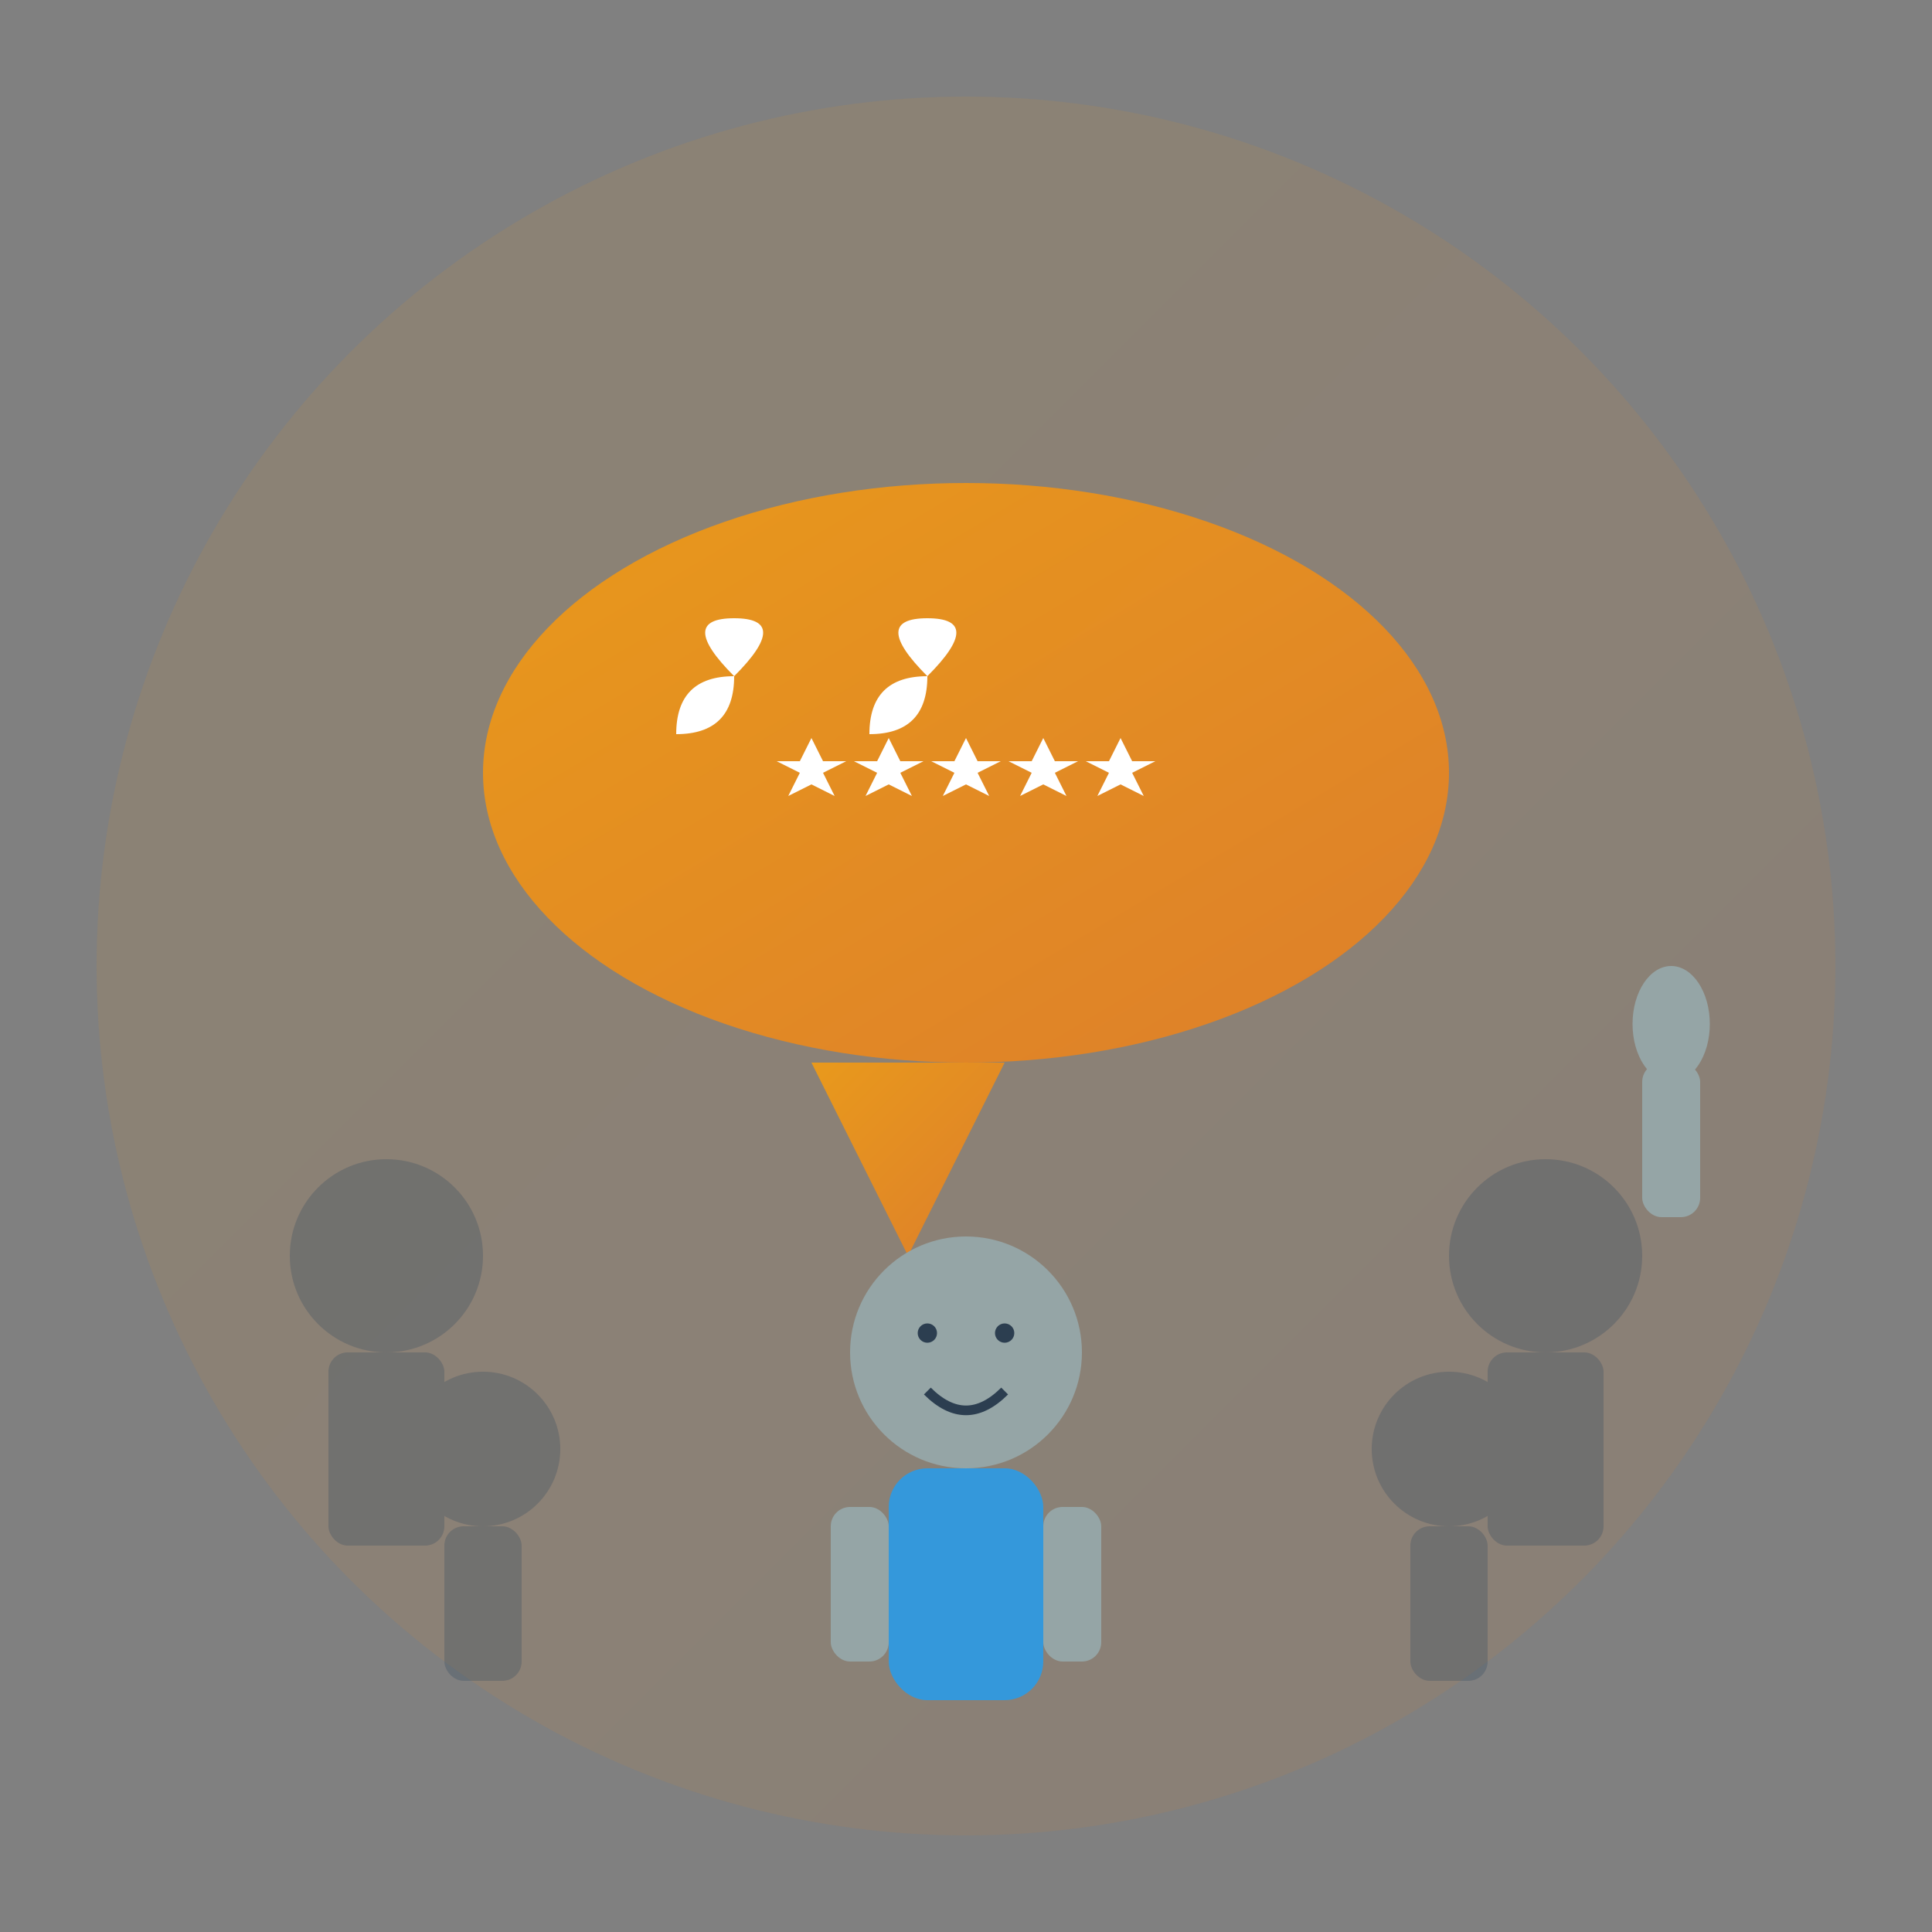 <svg xmlns="http://www.w3.org/2000/svg" viewBox="0 0 100 100" width="100" height="100">
    <rect x="0" y="0" width="100" height="100" fill="#808080" stroke="none"/>
    <defs>
        <linearGradient id="testimonialsGradient" x1="0%" y1="0%" x2="100%" y2="100%">
            <stop offset="0%" style="stop-color:#f39c12;stop-opacity:1" />
            <stop offset="100%" style="stop-color:#e67e22;stop-opacity:1" />
        </linearGradient>
    </defs>
    
    <!-- Background circle -->
    <circle cx="50" cy="50" r="45" fill="url(#testimonialsGradient)" opacity="0.1"/>
    
    <!-- Quote bubble and people -->
    <g transform="translate(50,50)">
        <!-- Main speech bubble -->
        <ellipse cx="0" cy="-10" rx="25" ry="15" fill="url(#testimonialsGradient)" opacity="0.9"/>
        <polygon points="-8,5 -3,15 2,5" fill="url(#testimonialsGradient)" opacity="0.9"/>
        
        <!-- Quote marks inside bubble -->
        <g fill="white">
            <path d="M-12,-15 Q-15,-18 -12,-18 Q-9,-18 -12,-15 Q-12,-12 -15,-12 Q-15,-15 -12,-15 Z"/>
            <path d="M-2,-15 Q-5,-18 -2,-18 Q1,-18 -2,-15 Q-2,-12 -5,-12 Q-5,-15 -2,-15 Z"/>
        </g>
        
        <!-- Stars for rating -->
        <g transform="translate(0,-10)" fill="#fff">
            <g transform="translate(-8,0) scale(0.6)">
                <polygon points="0,-3 1,-1 3,-1 1,0 2,2 0,1 -2,2 -1,0 -3,-1 -1,-1"/>
            </g>
            <g transform="translate(-4,0) scale(0.6)">
                <polygon points="0,-3 1,-1 3,-1 1,0 2,2 0,1 -2,2 -1,0 -3,-1 -1,-1"/>
            </g>
            <g transform="translate(0,0) scale(0.6)">
                <polygon points="0,-3 1,-1 3,-1 1,0 2,2 0,1 -2,2 -1,0 -3,-1 -1,-1"/>
            </g>
            <g transform="translate(4,0) scale(0.6)">
                <polygon points="0,-3 1,-1 3,-1 1,0 2,2 0,1 -2,2 -1,0 -3,-1 -1,-1"/>
            </g>
            <g transform="translate(8,0) scale(0.6)">
                <polygon points="0,-3 1,-1 3,-1 1,0 2,2 0,1 -2,2 -1,0 -3,-1 -1,-1"/>
            </g>
        </g>
        
        <!-- Person giving testimonial -->
        <g transform="translate(0,20)">
            <!-- Head -->
            <circle cx="0" cy="0" r="6" fill="#95a5a6"/>
            
            <!-- Body -->
            <rect x="-4" y="6" width="8" height="12" fill="#3498db" rx="2"/>
            
            <!-- Arms -->
            <rect x="-7" y="8" width="3" height="8" fill="#95a5a6" rx="1"/>
            <rect x="4" y="8" width="3" height="8" fill="#95a5a6" rx="1"/>
            
            <!-- Smile -->
            <path d="M-2,2 Q0,4 2,2" fill="none" stroke="#2c3e50" stroke-width="0.5"/>
            
            <!-- Eyes -->
            <circle cx="-2" cy="-1" r="0.5" fill="#2c3e50"/>
            <circle cx="2" cy="-1" r="0.5" fill="#2c3e50"/>
        </g>
        
        <!-- Multiple customer silhouettes in background -->
        <g opacity="0.3">
            <!-- Customer 1 -->
            <g transform="translate(-30,15)">
                <circle cx="0" cy="0" r="5" fill="#34495e"/>
                <rect x="-3" y="5" width="6" height="10" fill="#34495e" rx="1"/>
            </g>
            
            <!-- Customer 2 -->
            <g transform="translate(30,15)">
                <circle cx="0" cy="0" r="5" fill="#34495e"/>
                <rect x="-3" y="5" width="6" height="10" fill="#34495e" rx="1"/>
            </g>
            
            <!-- Customer 3 -->
            <g transform="translate(-25,25)">
                <circle cx="0" cy="0" r="4" fill="#34495e"/>
                <rect x="-2" y="4" width="4" height="8" fill="#34495e" rx="1"/>
            </g>
            
            <!-- Customer 4 -->
            <g transform="translate(25,25)">
                <circle cx="0" cy="0" r="4" fill="#34495e"/>
                <rect x="-2" y="4" width="4" height="8" fill="#34495e" rx="1"/>
            </g>
        </g>
        
        <!-- Thumbs up -->
        <g transform="translate(35,5)">
            <rect x="0" y="0" width="3" height="8" fill="#95a5a6" rx="1"/>
            <ellipse cx="1.5" cy="-2" rx="2" ry="3" fill="#95a5a6"/>
        </g>
    </g>
</svg>
